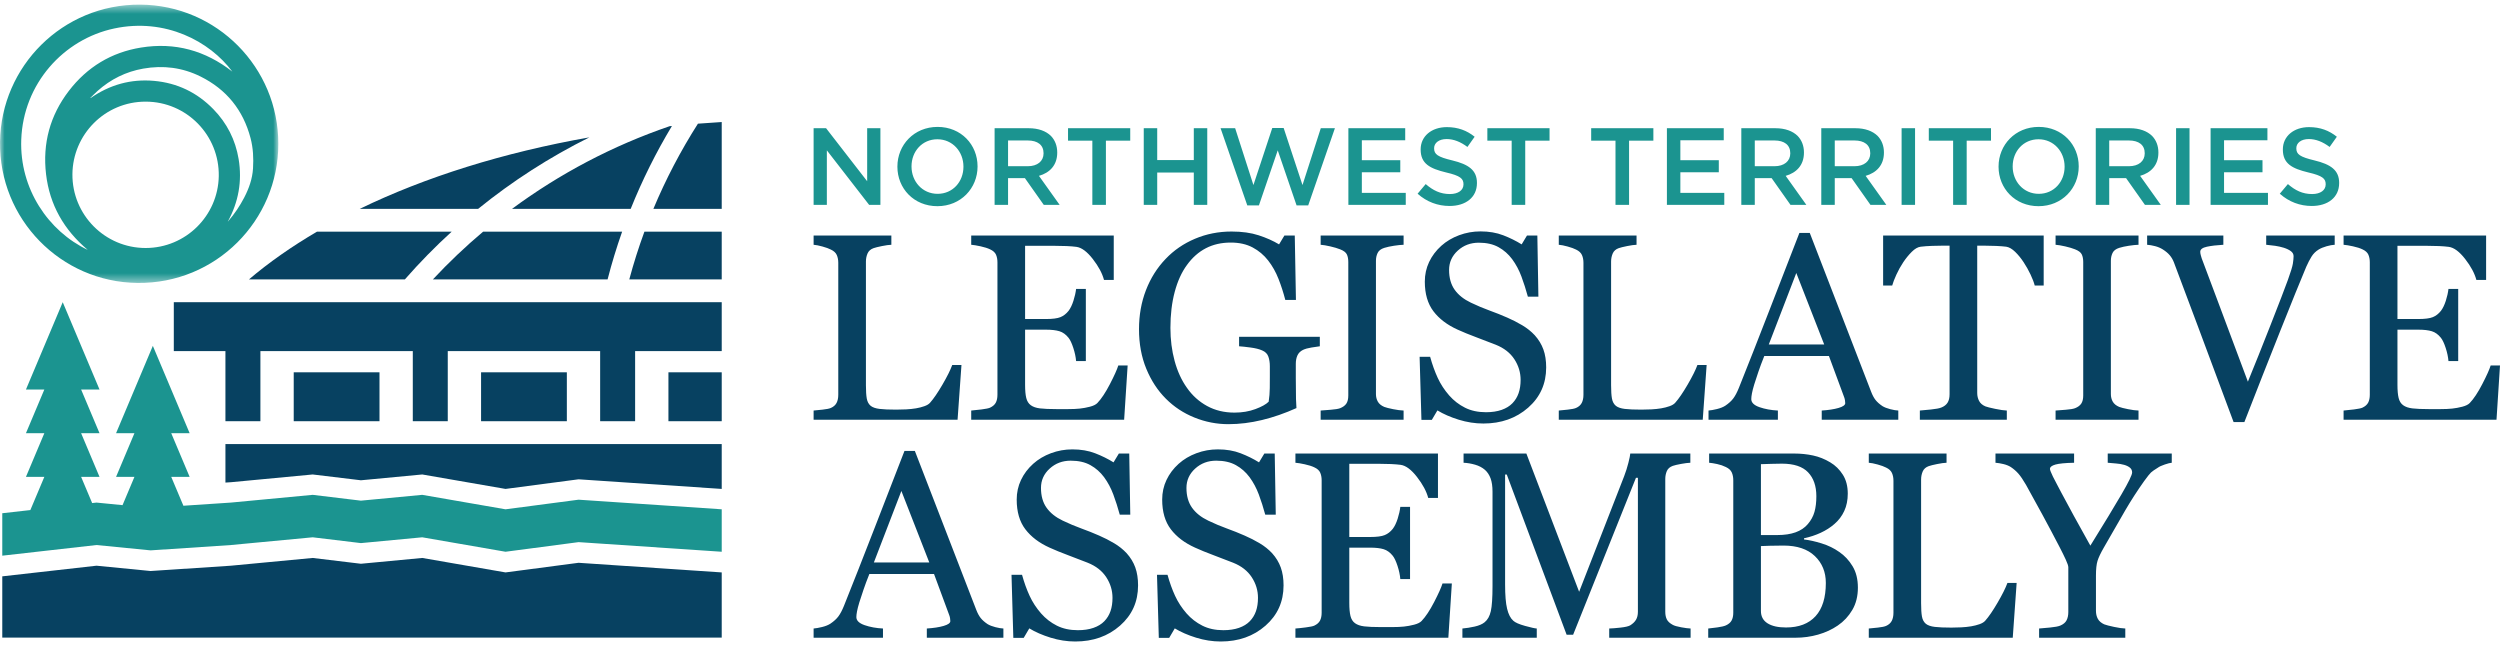 <svg width="270" height="70" viewBox="0 0 270 70" fill="none" xmlns="http://www.w3.org/2000/svg">
<path fill-rule="evenodd" clip-rule="evenodd" d="M62.485 51.765L77.946 52.804V47.956H24.347V52.118L24.936 52.079L33.771 51.243L38.978 51.87L45.604 51.243L54.597 52.804L62.485 51.765Z" fill="#074161"/>
<path fill-rule="evenodd" clip-rule="evenodd" d="M77.946 37.919V32.637H18.771V37.919H24.347V45.49H28.124V37.919H44.582V45.49H48.358V37.919H64.816V45.49H68.593V37.919H77.946Z" fill="#074161"/>
<path fill-rule="evenodd" clip-rule="evenodd" d="M38.978 60.886L33.77 60.259L24.937 61.096L16.259 61.669L10.422 61.096L0.246 62.245V68.858H77.946V61.821L62.485 60.782L54.596 61.821L45.603 60.259L38.978 60.886Z" fill="#074161"/>
<path fill-rule="evenodd" clip-rule="evenodd" d="M31.722 45.491H40.985V40.209H31.722V45.491Z" fill="#074161"/>
<path fill-rule="evenodd" clip-rule="evenodd" d="M51.956 45.491H61.219V40.209H51.956V45.491Z" fill="#074161"/>
<path fill-rule="evenodd" clip-rule="evenodd" d="M72.191 45.491H77.946V40.209H72.191V45.491Z" fill="#074161"/>
<path fill-rule="evenodd" clip-rule="evenodd" d="M72.567 13.607C72.486 13.615 72.403 13.621 72.32 13.629C66.149 15.742 60.419 18.772 55.301 22.555H68.116C69.363 19.445 70.856 16.456 72.567 13.607ZM51.641 22.555C55.323 19.569 59.35 16.975 63.652 14.835C54.346 16.476 45.92 19.129 38.856 22.555H51.641ZM48.779 25.02H34.235C31.512 26.616 29.049 28.339 26.891 30.172H43.728C45.312 28.363 46.999 26.643 48.779 25.02ZM46.756 30.172H65.62C66.07 28.425 66.595 26.706 67.19 25.02H52.178C50.267 26.629 48.456 28.35 46.756 30.172ZM75.377 13.357C73.521 16.269 71.908 19.343 70.566 22.555H77.946V13.18C77.084 13.231 76.229 13.291 75.377 13.357ZM69.597 25.02C68.978 26.704 68.433 28.423 67.964 30.172H77.946V25.02H69.597Z" fill="#074161"/>
<path fill-rule="evenodd" clip-rule="evenodd" d="M2.801 42.071H4.788L2.801 46.788H4.788L2.801 51.505H4.788L3.278 55.087L0.246 55.429V60.013L10.422 58.863L16.259 59.439L24.936 58.863L33.771 58.028L38.977 58.655L45.603 58.028L54.596 59.589L62.485 58.55L77.946 59.589V55.005L62.485 53.967L54.596 55.005L45.603 53.443L38.977 54.071L33.771 53.443L24.936 54.279L19.807 54.62L18.494 51.505H20.482L18.494 46.788H20.482L16.507 37.353L12.533 46.788H14.519L12.533 51.505H14.519L13.234 54.556L10.422 54.279L9.953 54.331L8.762 51.505H10.749L8.762 46.788H10.749L8.762 42.071H10.749L6.775 32.637L2.801 42.071Z" fill="#1B9490"/>
<mask id="mask0_124_416" style="mask-type:luminance" maskUnits="userSpaceOnUse" x="0" y="0" width="31" height="31">
<path fill-rule="evenodd" clip-rule="evenodd" d="M0 0.5H30.06V30.559H0V0.5Z" fill="white"/>
</mask>
<g mask="url(#mask0_124_416)">
<path fill-rule="evenodd" clip-rule="evenodd" d="M30.06 15.537C30.061 23.828 23.307 30.651 14.854 30.558C6.567 30.468 -0.118 23.663 0.002 15.301C0.119 7.166 6.757 0.448 15.133 0.5C23.425 0.552 30.066 7.292 30.06 15.537ZM15.726 26.784C20.06 26.781 23.546 23.304 23.627 19.036C23.711 14.626 20.175 10.98 15.73 10.977C11.321 10.975 7.855 14.543 7.821 18.815C7.788 23.193 11.329 26.783 15.726 26.784ZM9.476 26.989C6.915 24.833 5.361 22.131 4.973 18.81C4.585 15.493 5.401 12.474 7.432 9.822C9.408 7.242 12.024 5.654 15.235 5.135C18.894 4.543 22.184 5.457 25.094 7.736C22.654 4.453 17.842 1.907 12.343 3.074C6.856 4.237 2.512 9.046 2.295 15.082C2.104 20.384 5.216 24.968 9.476 26.989ZM24.599 23.937C24.618 23.916 24.638 23.898 24.656 23.876C25.327 23.101 25.897 22.257 26.37 21.348C26.885 20.355 27.256 19.324 27.326 18.193C27.395 17.086 27.342 15.99 27.059 14.915C26.262 11.886 24.46 9.656 21.657 8.263C19.698 7.289 17.621 7.031 15.472 7.41C13.601 7.739 11.958 8.555 10.54 9.817C10.271 10.056 10.021 10.318 9.762 10.568C9.769 10.577 9.775 10.585 9.78 10.594C11.843 9.153 14.127 8.51 16.634 8.734C19.145 8.957 21.287 9.989 23.044 11.793C24.512 13.299 25.427 15.101 25.772 17.176C26.167 19.562 25.762 21.815 24.599 23.937Z" fill="#1B9490"/>
</g>
<path fill-rule="evenodd" clip-rule="evenodd" d="M108.366 67.879C108.132 67.87 107.843 67.821 107.497 67.732C107.151 67.644 106.871 67.533 106.656 67.402C106.338 67.188 106.09 66.968 105.913 66.744C105.735 66.519 105.576 66.225 105.436 65.861L98.805 48.701H97.683C96.739 51.131 95.664 53.902 94.459 57.015C93.253 60.126 92.15 62.931 91.15 65.426C90.954 65.912 90.753 66.293 90.547 66.569C90.341 66.845 90.052 67.108 89.678 67.36C89.444 67.51 89.145 67.63 88.781 67.718C88.416 67.807 88.113 67.861 87.87 67.879V68.875H95.362V67.879C94.624 67.842 93.96 67.72 93.371 67.515C92.781 67.309 92.487 67.019 92.487 66.646C92.487 66.487 92.51 66.281 92.558 66.029C92.604 65.776 92.689 65.449 92.81 65.048C92.941 64.636 93.089 64.188 93.253 63.702C93.417 63.216 93.629 62.646 93.891 61.992H100.875L102.523 66.449C102.56 66.543 102.588 66.65 102.607 66.772C102.625 66.893 102.635 66.996 102.635 67.08C102.635 67.286 102.393 67.459 101.912 67.599C101.431 67.739 100.826 67.832 100.097 67.879V68.875H108.366V67.879ZM94.379 60.743L97.349 53.024L100.362 60.743H94.379ZM120.325 58.669C119.806 58.36 119.267 58.085 118.706 57.842C118.09 57.571 117.451 57.316 116.792 57.077C116.134 56.839 115.463 56.557 114.78 56.23C114.014 55.865 113.43 55.4 113.028 54.834C112.626 54.269 112.426 53.556 112.426 52.696C112.426 51.874 112.739 51.178 113.365 50.608C113.991 50.038 114.748 49.753 115.636 49.753C116.477 49.753 117.188 49.913 117.767 50.236C118.346 50.558 118.837 50.991 119.239 51.533C119.65 52.094 119.984 52.72 120.241 53.411C120.498 54.103 120.729 54.828 120.935 55.585H122.07L121.958 48.982H120.837L120.262 49.935C119.664 49.561 119.002 49.234 118.278 48.954C117.554 48.673 116.734 48.533 115.818 48.533C115.014 48.533 114.243 48.671 113.505 48.946C112.767 49.222 112.126 49.603 111.585 50.089C111.014 50.602 110.575 51.186 110.267 51.84C109.958 52.494 109.804 53.2 109.804 53.957C109.804 55.274 110.114 56.342 110.736 57.159C111.357 57.977 112.229 58.638 113.351 59.143C113.921 59.403 114.598 59.68 115.383 59.973C116.168 60.266 116.865 60.534 117.473 60.776C118.36 61.131 119.029 61.654 119.477 62.341C119.926 63.029 120.15 63.771 120.15 64.566C120.15 65.109 120.078 65.588 119.933 66.005C119.788 66.421 119.566 66.784 119.267 67.093C118.968 67.402 118.577 67.641 118.096 67.809C117.615 67.978 117.052 68.061 116.407 68.061C115.547 68.061 114.793 67.898 114.143 67.571C113.493 67.244 112.925 66.805 112.44 66.253C111.926 65.664 111.512 65.031 111.199 64.353C110.885 63.676 110.613 62.917 110.379 62.075H109.243L109.439 68.889H110.561L111.164 67.865C111.809 68.258 112.575 68.592 113.463 68.868C114.351 69.143 115.238 69.282 116.126 69.282C118.052 69.282 119.664 68.712 120.963 67.571C122.262 66.431 122.911 64.982 122.911 63.225C122.911 62.487 122.811 61.84 122.611 61.283C122.41 60.728 122.098 60.215 121.678 59.748C121.295 59.337 120.844 58.977 120.325 58.669ZM136.038 58.669C135.519 58.36 134.979 58.085 134.418 57.842C133.801 57.571 133.163 57.316 132.504 57.077C131.846 56.839 131.174 56.557 130.492 56.23C129.726 55.865 129.142 55.4 128.74 54.834C128.338 54.269 128.137 53.556 128.137 52.696C128.137 51.874 128.45 51.178 129.077 50.608C129.703 50.038 130.459 49.753 131.348 49.753C132.189 49.753 132.899 49.913 133.479 50.236C134.058 50.558 134.549 50.991 134.951 51.533C135.362 52.094 135.696 52.72 135.954 53.411C136.21 54.103 136.441 54.828 136.647 55.585H137.782L137.67 48.982H136.549L135.974 49.935C135.376 49.561 134.714 49.234 133.99 48.954C133.266 48.673 132.446 48.533 131.53 48.533C130.726 48.533 129.955 48.671 129.217 48.946C128.478 49.222 127.838 49.603 127.296 50.089C126.726 50.602 126.287 51.186 125.979 51.84C125.67 52.494 125.516 53.2 125.516 53.957C125.516 55.274 125.826 56.342 126.448 57.159C127.069 57.977 127.941 58.638 129.063 59.143C129.632 59.403 130.31 59.68 131.095 59.973C131.881 60.266 132.577 60.534 133.185 60.776C134.072 61.131 134.741 61.654 135.189 62.341C135.638 63.029 135.862 63.771 135.862 64.566C135.862 65.109 135.79 65.588 135.645 66.005C135.5 66.421 135.278 66.784 134.979 67.093C134.68 67.402 134.289 67.641 133.808 67.809C133.326 67.978 132.764 68.061 132.119 68.061C131.259 68.061 130.504 67.898 129.855 67.571C129.205 67.244 128.637 66.805 128.151 66.253C127.637 65.664 127.223 65.031 126.91 64.353C126.597 63.676 126.324 62.917 126.091 62.075H124.955L125.151 68.889H126.273L126.876 67.865C127.521 68.258 128.287 68.592 129.175 68.868C130.062 69.143 130.95 69.282 131.839 69.282C133.764 69.282 135.376 68.712 136.675 67.571C137.974 66.431 138.624 64.982 138.624 63.225C138.624 62.487 138.523 61.84 138.322 61.283C138.121 60.728 137.81 60.215 137.39 59.748C137.007 59.337 136.556 58.977 136.038 58.669ZM155.79 63.015C155.659 63.445 155.357 64.115 154.886 65.026C154.414 65.938 153.962 66.617 153.532 67.066C153.373 67.234 153.105 67.368 152.727 67.466C152.348 67.564 151.981 67.632 151.626 67.669C151.28 67.706 150.855 67.725 150.35 67.725H149.131C148.355 67.725 147.757 67.7 147.336 67.648C146.915 67.597 146.583 67.482 146.341 67.305C146.097 67.128 145.934 66.867 145.85 66.522C145.766 66.177 145.724 65.705 145.724 65.108V59.145H147.967C148.575 59.145 149.063 59.201 149.432 59.313C149.801 59.426 150.131 59.664 150.421 60.028C150.598 60.253 150.768 60.615 150.932 61.115C151.096 61.615 151.196 62.09 151.234 62.538H152.285V54.743H151.234C151.187 55.145 151.091 55.573 150.946 56.026C150.801 56.479 150.626 56.842 150.421 57.113C150.168 57.431 149.876 57.657 149.544 57.792C149.212 57.928 148.687 57.996 147.967 57.996H145.724V50.089H148.851C149.364 50.089 149.822 50.099 150.224 50.117C150.626 50.136 150.972 50.164 151.262 50.201C151.822 50.276 152.414 50.712 153.035 51.512C153.657 52.311 154.06 53.066 154.248 53.776H155.3V48.982H139.906V49.977C140.158 49.996 140.497 50.052 140.922 50.145C141.347 50.239 141.687 50.346 141.939 50.468C142.266 50.617 142.481 50.811 142.584 51.049C142.687 51.288 142.738 51.561 142.738 51.869V66.169C142.738 66.515 142.679 66.8 142.562 67.024C142.445 67.248 142.238 67.43 141.939 67.571C141.799 67.636 141.495 67.7 141.028 67.76C140.56 67.821 140.186 67.861 139.906 67.879V68.875H156.421L156.799 63.015H155.79ZM182.585 67.879C182.333 67.87 181.991 67.826 181.562 67.746C181.132 67.667 180.832 67.58 180.664 67.487C180.346 67.318 180.131 67.122 180.019 66.898C179.907 66.674 179.85 66.398 179.85 66.071V51.729C179.85 51.421 179.907 51.136 180.019 50.874C180.131 50.613 180.346 50.426 180.664 50.313C180.851 50.248 181.148 50.178 181.554 50.103C181.961 50.028 182.295 49.986 182.557 49.977V48.982H176.069C176.06 49.15 175.993 49.484 175.866 49.984C175.74 50.485 175.588 50.964 175.411 51.423L170.546 63.913L164.848 48.982H158.065V49.977C158.476 49.996 158.892 50.066 159.312 50.187C159.733 50.309 160.088 50.496 160.378 50.748C160.64 50.982 160.841 51.285 160.981 51.659C161.121 52.033 161.192 52.514 161.192 53.103V63.281C161.192 64.552 161.131 65.459 161.009 66.001C160.888 66.543 160.663 66.945 160.336 67.206C160.084 67.412 159.726 67.566 159.264 67.669C158.801 67.772 158.359 67.842 157.939 67.879V68.875H165.971V67.879C165.775 67.87 165.355 67.776 164.71 67.599C164.065 67.421 163.64 67.234 163.434 67.038C163.135 66.776 162.913 66.347 162.768 65.748C162.623 65.15 162.551 64.277 162.551 63.127V51.253H162.733L169.196 68.552H169.897L176.683 51.603H176.893V66.071C176.893 66.417 176.825 66.704 176.689 66.933C176.554 67.162 176.341 67.365 176.052 67.543C175.865 67.646 175.521 67.725 175.021 67.781C174.521 67.837 174.113 67.87 173.795 67.879V68.875H182.585V67.879ZM196.748 58.69C196.042 58.471 195.404 58.328 194.834 58.262V58.136C195.479 57.996 196.08 57.797 196.636 57.54C197.192 57.283 197.685 56.968 198.115 56.594C198.573 56.202 198.928 55.732 199.18 55.185C199.433 54.638 199.559 54.014 199.559 53.313C199.559 52.51 199.381 51.827 199.026 51.267C198.671 50.706 198.218 50.262 197.667 49.935C197.078 49.58 196.458 49.332 195.809 49.192C195.159 49.052 194.479 48.982 193.769 48.982H184.586V49.977C184.82 49.996 185.11 50.043 185.456 50.117C185.801 50.192 186.114 50.299 186.395 50.44C186.712 50.589 186.925 50.785 187.033 51.028C187.14 51.271 187.194 51.552 187.194 51.869V66.169C187.194 66.515 187.133 66.798 187.011 67.017C186.89 67.237 186.684 67.412 186.395 67.543C186.208 67.627 185.899 67.7 185.47 67.76C185.04 67.821 184.713 67.861 184.488 67.879V68.875H193.909C194.75 68.875 195.566 68.763 196.355 68.538C197.145 68.314 197.853 67.987 198.48 67.557C199.124 67.118 199.648 66.557 200.049 65.875C200.451 65.193 200.652 64.389 200.652 63.464C200.652 62.557 200.461 61.785 200.077 61.15C199.694 60.514 199.213 60 198.634 59.608C198.082 59.215 197.453 58.91 196.748 58.69ZM193.922 57.491C193.376 57.687 192.72 57.786 191.956 57.786H190.18V50.131C190.488 50.122 190.868 50.11 191.32 50.096C191.772 50.082 192.148 50.075 192.446 50.075C193.733 50.075 194.674 50.386 195.271 51.009C195.867 51.632 196.166 52.49 196.166 53.586C196.166 54.242 196.099 54.808 195.963 55.285C195.828 55.763 195.588 56.203 195.243 56.605C194.908 56.999 194.467 57.294 193.922 57.491ZM196.082 66.547C195.343 67.36 194.278 67.767 192.886 67.767C192.035 67.767 191.372 67.618 190.895 67.318C190.419 67.019 190.18 66.575 190.18 65.987V58.977C190.386 58.968 190.694 58.956 191.105 58.943C191.517 58.928 192.021 58.921 192.619 58.921C194.086 58.921 195.215 59.299 196.005 60.056C196.795 60.813 197.19 61.781 197.19 62.959C197.19 64.538 196.821 65.734 196.082 66.547ZM216.802 62.959C216.606 63.501 216.252 64.208 215.743 65.082C215.234 65.957 214.787 66.608 214.404 67.038C214.273 67.188 214.07 67.312 213.795 67.41C213.519 67.508 213.217 67.585 212.89 67.641C212.554 67.697 212.198 67.734 211.825 67.753C211.451 67.772 211.091 67.781 210.746 67.781C209.979 67.781 209.383 67.756 208.958 67.704C208.533 67.653 208.212 67.543 207.997 67.374C207.773 67.188 207.631 66.924 207.57 66.583C207.509 66.242 207.479 65.762 207.479 65.146V51.785C207.479 51.477 207.537 51.187 207.654 50.916C207.771 50.645 207.988 50.454 208.306 50.341C208.493 50.276 208.794 50.201 209.21 50.117C209.626 50.033 209.965 49.986 210.227 49.977V48.982H201.829V49.977C202.082 49.996 202.401 50.058 202.789 50.166C203.177 50.273 203.479 50.384 203.694 50.496C204.011 50.645 204.224 50.841 204.331 51.084C204.439 51.328 204.493 51.608 204.493 51.925V66.169C204.493 66.533 204.429 66.833 204.303 67.066C204.177 67.3 203.974 67.477 203.694 67.599C203.526 67.674 203.228 67.734 202.803 67.781C202.378 67.828 202.054 67.861 201.829 67.879V68.875H217.377L217.797 62.959H216.802ZM234.55 48.982H227.634V49.977C227.905 50.005 228.199 50.03 228.517 50.054C228.835 50.077 229.13 50.126 229.401 50.201C229.663 50.275 229.873 50.378 230.032 50.508C230.191 50.639 230.27 50.811 230.27 51.026C230.27 51.288 229.885 52.079 229.114 53.401C228.344 54.723 227.225 56.566 225.759 58.929C225.022 57.602 224.425 56.525 223.968 55.698C223.512 54.871 223.064 54.042 222.625 53.21C222.476 52.921 222.318 52.62 222.15 52.307C221.982 51.993 221.838 51.716 221.717 51.473C221.614 51.258 221.535 51.081 221.479 50.941C221.423 50.801 221.395 50.703 221.395 50.647C221.395 50.442 221.591 50.284 221.983 50.172C222.376 50.061 223.049 49.996 224.002 49.977V48.982H215.512V49.977C215.765 49.996 216.048 50.043 216.361 50.117C216.674 50.192 216.943 50.299 217.167 50.44C217.475 50.645 217.748 50.884 217.987 51.154C218.225 51.426 218.499 51.827 218.807 52.36C219.312 53.257 219.905 54.337 220.587 55.599C221.269 56.86 221.891 58.033 222.452 59.117C222.704 59.603 222.922 60.045 223.104 60.442C223.286 60.84 223.378 61.113 223.378 61.262V66.099C223.378 66.454 223.314 66.753 223.188 66.996C223.062 67.239 222.831 67.43 222.494 67.571C222.288 67.655 221.923 67.723 221.4 67.774C220.877 67.826 220.484 67.861 220.223 67.879V68.875H229.532V67.879C229.223 67.87 228.816 67.812 228.312 67.704C227.807 67.597 227.457 67.505 227.26 67.43C226.933 67.281 226.702 67.083 226.567 66.835C226.431 66.588 226.363 66.295 226.363 65.959V62.16C226.363 61.468 226.419 60.94 226.532 60.575C226.644 60.211 226.873 59.729 227.218 59.131C228.144 57.505 228.915 56.164 229.532 55.108C230.149 54.051 230.822 53.01 231.551 51.981C231.924 51.468 232.177 51.15 232.308 51.028C232.438 50.907 232.686 50.734 233.051 50.51C233.2 50.398 233.448 50.283 233.794 50.166C234.139 50.049 234.391 49.986 234.55 49.977V48.982Z" fill="#074161"/>
<path fill-rule="evenodd" clip-rule="evenodd" d="M102.842 39.417C102.646 39.959 102.293 40.667 101.784 41.541C101.275 42.415 100.828 43.067 100.445 43.497C100.314 43.647 100.111 43.77 99.835 43.868C99.559 43.967 99.258 44.044 98.931 44.1C98.595 44.156 98.239 44.193 97.866 44.212C97.492 44.231 97.132 44.24 96.786 44.24C96.019 44.24 95.424 44.215 94.999 44.163C94.573 44.111 94.253 44.002 94.038 43.833C93.814 43.647 93.671 43.382 93.611 43.041C93.55 42.7 93.52 42.221 93.52 41.605V28.244C93.52 27.936 93.578 27.646 93.695 27.375C93.812 27.104 94.029 26.912 94.347 26.799C94.533 26.734 94.835 26.66 95.251 26.575C95.667 26.491 96.005 26.444 96.267 26.435V25.44H87.87V26.435C88.122 26.454 88.442 26.517 88.83 26.625C89.218 26.732 89.519 26.842 89.734 26.954C90.052 27.104 90.265 27.3 90.372 27.543C90.479 27.787 90.534 28.067 90.534 28.384V42.628C90.534 42.992 90.47 43.292 90.344 43.525C90.218 43.759 90.014 43.936 89.734 44.058C89.566 44.133 89.269 44.193 88.844 44.24C88.419 44.287 88.094 44.319 87.87 44.338V45.333H103.417L103.838 39.417H102.842ZM120.776 39.473C120.645 39.903 120.343 40.574 119.871 41.485C119.399 42.396 118.948 43.076 118.518 43.525C118.359 43.693 118.091 43.826 117.713 43.925C117.334 44.023 116.967 44.091 116.612 44.128C116.266 44.165 115.841 44.184 115.336 44.184H114.117C113.34 44.184 112.742 44.158 112.322 44.107C111.901 44.056 111.569 43.942 111.326 43.764C111.083 43.587 110.92 43.325 110.836 42.98C110.752 42.635 110.71 42.164 110.71 41.567V35.604H112.952C113.56 35.604 114.048 35.66 114.418 35.773C114.787 35.885 115.117 36.123 115.406 36.487C115.584 36.712 115.754 37.074 115.917 37.574C116.081 38.074 116.182 38.548 116.219 38.996H117.271V31.202H116.219C116.172 31.604 116.076 32.032 115.931 32.485C115.786 32.938 115.612 33.3 115.406 33.571C115.154 33.889 114.861 34.116 114.53 34.251C114.198 34.387 113.672 34.455 112.952 34.455H110.71V26.547H113.836C114.35 26.547 114.808 26.557 115.21 26.575C115.612 26.594 115.958 26.622 116.247 26.66C116.808 26.734 117.399 27.171 118.021 27.97C118.642 28.769 119.046 29.525 119.233 30.235H120.285V25.44H104.891V26.435C105.144 26.454 105.483 26.51 105.908 26.603C106.333 26.697 106.672 26.805 106.924 26.926C107.252 27.076 107.467 27.27 107.57 27.508C107.672 27.746 107.724 28.02 107.724 28.328V42.628C107.724 42.974 107.665 43.259 107.548 43.483C107.431 43.707 107.224 43.889 106.924 44.03C106.784 44.095 106.48 44.158 106.013 44.219C105.545 44.279 105.172 44.319 104.891 44.338V45.333H121.407L121.785 39.473H120.776ZM142.541 36.375H133.821V37.398C134.12 37.417 134.533 37.462 135.062 37.532C135.59 37.602 136.008 37.707 136.316 37.847C136.652 37.987 136.875 38.21 136.982 38.513C137.089 38.817 137.143 39.165 137.143 39.557V40.651C137.143 40.997 137.141 41.418 137.136 41.913C137.132 42.409 137.091 42.899 137.017 43.385C136.736 43.665 136.257 43.932 135.578 44.184C134.899 44.436 134.149 44.562 133.325 44.562C132.22 44.562 131.233 44.324 130.363 43.847C129.492 43.37 128.768 42.715 128.188 41.883C127.607 41.069 127.164 40.103 126.86 38.986C126.556 37.868 126.405 36.677 126.405 35.415C126.405 33.984 126.559 32.688 126.868 31.528C127.177 30.369 127.616 29.4 128.187 28.624C128.767 27.819 129.45 27.215 130.236 26.808C131.022 26.401 131.915 26.197 132.917 26.197C133.834 26.197 134.622 26.372 135.282 26.723C135.941 27.073 136.5 27.543 136.959 28.132C137.418 28.721 137.792 29.386 138.082 30.129C138.372 30.872 138.615 31.627 138.812 32.393H139.961L139.835 25.44H138.714L138.139 26.393C137.503 26.01 136.769 25.683 135.937 25.412C135.106 25.141 134.129 25.005 133.008 25.005C131.606 25.005 130.29 25.265 129.061 25.785C127.832 26.304 126.774 27.03 125.886 27.965C124.97 28.92 124.262 30.045 123.762 31.34C123.262 32.635 123.012 34.04 123.012 35.555C123.012 37.126 123.273 38.548 123.797 39.82C124.32 41.092 125.026 42.172 125.914 43.06C126.792 43.94 127.82 44.618 128.998 45.094C130.175 45.571 131.4 45.81 132.671 45.81C133.858 45.81 135.068 45.66 136.302 45.361C137.536 45.062 138.774 44.632 140.017 44.072C139.999 43.819 139.982 43.497 139.968 43.105C139.954 42.712 139.947 41.955 139.947 40.834V39.291C139.947 38.945 140.005 38.644 140.122 38.387C140.239 38.13 140.438 37.931 140.718 37.791C140.952 37.679 141.258 37.593 141.637 37.532C142.015 37.471 142.316 37.427 142.541 37.398V36.375ZM151.588 44.338C151.28 44.329 150.904 44.279 150.46 44.191C150.016 44.102 149.696 44.02 149.499 43.946C149.172 43.805 148.941 43.616 148.806 43.377C148.67 43.139 148.602 42.866 148.602 42.558V28.16C148.602 27.852 148.663 27.571 148.785 27.319C148.906 27.066 149.144 26.884 149.499 26.771C149.798 26.678 150.149 26.602 150.551 26.541C150.952 26.48 151.298 26.444 151.588 26.435V25.44H142.63V26.435C142.901 26.454 143.249 26.513 143.675 26.611C144.1 26.709 144.452 26.814 144.733 26.926C145.116 27.076 145.359 27.26 145.462 27.48C145.565 27.7 145.616 27.973 145.616 28.3V42.712C145.616 43.086 145.546 43.377 145.406 43.588C145.266 43.798 145.041 43.964 144.733 44.086C144.536 44.161 144.2 44.217 143.723 44.254C143.247 44.291 142.882 44.319 142.63 44.338V45.333H151.588V44.338ZM164.401 35.128C163.882 34.819 163.342 34.544 162.782 34.3C162.165 34.029 161.527 33.775 160.868 33.536C160.209 33.298 159.538 33.015 158.856 32.688C158.09 32.323 157.505 31.859 157.104 31.294C156.702 30.727 156.501 30.015 156.501 29.155C156.501 28.333 156.814 27.637 157.44 27.066C158.066 26.496 158.823 26.211 159.711 26.211C160.553 26.211 161.263 26.372 161.843 26.695C162.422 27.017 162.912 27.45 163.314 27.992C163.726 28.553 164.06 29.179 164.317 29.87C164.574 30.562 164.805 31.286 165.011 32.043H166.146L166.034 25.44H164.912L164.338 26.393C163.739 26.019 163.078 25.692 162.354 25.412C161.629 25.131 160.81 24.991 159.893 24.991C159.089 24.991 158.318 25.13 157.58 25.405C156.842 25.681 156.202 26.061 155.66 26.547C155.09 27.061 154.651 27.645 154.342 28.299C154.034 28.953 153.88 29.658 153.88 30.415C153.88 31.733 154.19 32.8 154.811 33.617C155.433 34.436 156.305 35.096 157.426 35.601C157.996 35.862 158.674 36.139 159.459 36.432C160.244 36.725 160.941 36.993 161.548 37.234C162.436 37.59 163.104 38.112 163.553 38.799C164.001 39.487 164.226 40.23 164.226 41.025C164.226 41.568 164.153 42.047 164.008 42.464C163.863 42.881 163.641 43.243 163.342 43.551C163.043 43.86 162.653 44.099 162.172 44.268C161.69 44.436 161.128 44.52 160.482 44.52C159.622 44.52 158.868 44.357 158.219 44.03C157.569 43.703 157.001 43.264 156.515 42.712C156.001 42.123 155.587 41.49 155.274 40.812C154.961 40.135 154.688 39.375 154.454 38.534H153.318L153.515 45.347H154.637L155.24 44.324C155.884 44.716 156.65 45.051 157.538 45.327C158.426 45.602 159.314 45.74 160.202 45.74C162.128 45.74 163.739 45.17 165.039 44.03C166.337 42.89 166.987 41.441 166.987 39.683C166.987 38.945 166.887 38.298 166.686 37.742C166.485 37.186 166.174 36.674 165.753 36.207C165.37 35.796 164.92 35.436 164.401 35.128ZM183.322 39.417C183.125 39.959 182.772 40.667 182.263 41.541C181.754 42.415 181.307 43.067 180.924 43.497C180.793 43.647 180.59 43.77 180.315 43.868C180.039 43.967 179.737 44.044 179.41 44.1C179.074 44.156 178.718 44.193 178.345 44.212C177.971 44.231 177.611 44.24 177.265 44.24C176.499 44.24 175.903 44.215 175.478 44.163C175.052 44.111 174.732 44.002 174.517 43.833C174.293 43.647 174.151 43.382 174.09 43.041C174.029 42.7 173.998 42.221 173.998 41.605V28.244C173.998 27.936 174.057 27.646 174.174 27.375C174.291 27.104 174.508 26.912 174.825 26.799C175.012 26.734 175.314 26.66 175.73 26.575C176.146 26.491 176.485 26.444 176.747 26.435V25.44H168.348V26.435C168.601 26.454 168.921 26.517 169.309 26.625C169.697 26.732 169.999 26.842 170.214 26.954C170.531 27.104 170.743 27.3 170.851 27.543C170.958 27.787 171.013 28.067 171.013 28.384V42.628C171.013 42.992 170.949 43.292 170.823 43.525C170.697 43.759 170.494 43.936 170.214 44.058C170.045 44.133 169.748 44.193 169.323 44.24C168.898 44.287 168.573 44.319 168.348 44.338V45.333H183.896L184.317 39.417H183.322ZM205.016 44.338C204.783 44.329 204.493 44.279 204.147 44.191C203.801 44.102 203.521 43.992 203.306 43.861C202.988 43.647 202.741 43.427 202.563 43.203C202.386 42.978 202.227 42.684 202.087 42.32L195.456 25.159H194.334C193.39 27.59 192.315 30.361 191.109 33.473C189.904 36.585 188.801 39.389 187.801 41.885C187.605 42.371 187.404 42.751 187.198 43.027C186.993 43.303 186.703 43.567 186.329 43.819C186.095 43.969 185.796 44.088 185.431 44.177C185.067 44.266 184.763 44.319 184.52 44.338V45.333H192.012V44.338C191.274 44.301 190.61 44.179 190.022 43.974C189.433 43.768 189.139 43.478 189.139 43.105C189.139 42.946 189.162 42.74 189.209 42.488C189.255 42.235 189.34 41.908 189.461 41.507C189.592 41.095 189.739 40.647 189.903 40.16C190.067 39.674 190.28 39.104 190.542 38.45H197.525L199.173 42.908C199.21 43.002 199.238 43.109 199.257 43.231C199.276 43.352 199.285 43.455 199.285 43.539C199.285 43.745 199.044 43.918 198.563 44.058C198.081 44.198 197.477 44.291 196.747 44.338V45.333H205.016V44.338ZM191.029 37.202L194 29.483L197.013 37.202H191.029ZM220.718 25.44H203.377V30.837H204.358C204.442 30.529 204.591 30.139 204.806 29.667C205.021 29.195 205.269 28.749 205.549 28.328C205.829 27.908 206.136 27.531 206.468 27.199C206.799 26.868 207.12 26.683 207.428 26.645C207.821 26.599 208.232 26.569 208.662 26.555C209.092 26.541 209.452 26.533 209.741 26.533H210.554V42.572C210.554 42.955 210.482 43.261 210.337 43.49C210.192 43.719 209.966 43.894 209.657 44.016C209.452 44.1 209.08 44.17 208.542 44.226C208.005 44.282 207.606 44.319 207.344 44.338V45.333H216.737V44.338C216.438 44.329 216.019 44.268 215.482 44.156C214.944 44.044 214.592 43.955 214.424 43.889C214.097 43.749 213.868 43.55 213.737 43.293C213.606 43.036 213.54 42.754 213.54 42.446V26.533H214.355C214.73 26.533 215.138 26.543 215.578 26.561C216.019 26.58 216.383 26.608 216.673 26.645C216.983 26.692 217.304 26.877 217.637 27.199C217.969 27.522 218.276 27.898 218.557 28.328C218.829 28.74 219.074 29.176 219.294 29.638C219.514 30.101 219.666 30.501 219.751 30.837H220.718V25.44ZM230.96 44.338C230.651 44.329 230.275 44.279 229.832 44.191C229.388 44.102 229.067 44.02 228.871 43.946C228.544 43.805 228.313 43.616 228.177 43.377C228.042 43.139 227.974 42.866 227.974 42.558V28.16C227.974 27.852 228.035 27.571 228.156 27.319C228.277 27.066 228.516 26.884 228.871 26.771C229.17 26.678 229.52 26.602 229.922 26.541C230.324 26.48 230.67 26.444 230.96 26.435V25.44H222.002V26.435C222.273 26.454 222.621 26.513 223.046 26.611C223.471 26.709 223.824 26.814 224.104 26.926C224.487 27.076 224.731 27.26 224.833 27.48C224.936 27.7 224.988 27.973 224.988 28.3V42.712C224.988 43.086 224.918 43.377 224.777 43.588C224.637 43.798 224.413 43.964 224.104 44.086C223.908 44.161 223.572 44.217 223.095 44.254C222.618 44.291 222.254 44.319 222.002 44.338V45.333H230.96V44.338ZM252.148 25.44H244.749V26.435C245.076 26.463 245.398 26.501 245.716 26.547C246.034 26.594 246.347 26.664 246.655 26.758C246.973 26.86 247.228 26.985 247.42 27.129C247.611 27.274 247.707 27.454 247.707 27.669C247.707 27.875 247.681 28.142 247.63 28.469C247.579 28.796 247.398 29.385 247.09 30.236C246.772 31.115 246.151 32.734 245.225 35.09C244.3 37.447 243.482 39.491 242.772 41.221C241.342 37.396 240.239 34.447 239.463 32.375C238.688 30.303 238.127 28.81 237.781 27.894C237.753 27.809 237.72 27.698 237.683 27.557C237.646 27.417 237.627 27.296 237.627 27.192C237.627 26.93 237.867 26.748 238.348 26.645C238.83 26.543 239.422 26.473 240.122 26.435V25.44H231.89V26.435C232.152 26.454 232.437 26.503 232.746 26.583C233.055 26.662 233.335 26.781 233.587 26.94C233.896 27.137 234.143 27.344 234.33 27.564C234.517 27.784 234.666 28.039 234.779 28.328C235.227 29.506 236.077 31.772 237.33 35.128C238.582 38.483 239.882 41.969 241.228 45.586H242.391C243.718 42.175 245.007 38.897 246.261 35.751C247.513 32.607 248.452 30.291 249.078 28.805C249.265 28.384 249.454 28.02 249.646 27.712C249.838 27.403 250.092 27.151 250.41 26.954C250.634 26.814 250.919 26.695 251.265 26.597C251.61 26.499 251.905 26.444 252.148 26.435V25.44ZM268.991 39.473C268.86 39.903 268.558 40.574 268.086 41.485C267.614 42.396 267.164 43.076 266.734 43.525C266.575 43.693 266.306 43.826 265.928 43.925C265.549 44.023 265.182 44.091 264.827 44.128C264.481 44.165 264.056 44.184 263.551 44.184H262.332C261.556 44.184 260.958 44.158 260.537 44.107C260.117 44.056 259.785 43.942 259.541 43.764C259.298 43.587 259.135 43.325 259.051 42.98C258.967 42.635 258.925 42.164 258.925 41.567V35.604H261.168C261.776 35.604 262.263 35.66 262.633 35.773C263.002 35.885 263.332 36.123 263.621 36.487C263.799 36.712 263.97 37.074 264.133 37.574C264.297 38.074 264.397 38.548 264.434 38.996H265.486V31.202H264.434C264.388 31.604 264.292 32.032 264.148 32.485C264.002 32.938 263.827 33.3 263.621 33.571C263.369 33.889 263.077 34.116 262.745 34.251C262.413 34.387 261.888 34.455 261.168 34.455H258.925V26.547H262.051C262.565 26.547 263.023 26.557 263.425 26.575C263.827 26.594 264.173 26.622 264.462 26.66C265.023 26.734 265.615 27.171 266.236 27.97C266.857 28.769 267.262 29.525 267.449 30.235H268.5V25.44H253.107V26.435C253.359 26.454 253.698 26.51 254.123 26.603C254.548 26.697 254.888 26.805 255.14 26.926C255.467 27.076 255.682 27.27 255.785 27.508C255.888 27.746 255.939 28.02 255.939 28.328V42.628C255.939 42.974 255.88 43.259 255.763 43.483C255.646 43.707 255.439 43.889 255.14 44.03C255 44.095 254.696 44.158 254.229 44.219C253.761 44.279 253.387 44.319 253.107 44.338V45.333H269.622L270 39.473H268.991Z" fill="#074161"/>
<path fill-rule="evenodd" clip-rule="evenodd" d="M87.87 22.127H89.3V16.237L93.867 22.127H95.084V13.848H93.654V19.572L89.217 13.848H87.87V22.127ZM101.236 22.268C103.78 22.268 105.576 20.318 105.576 17.987V17.964C105.576 15.632 103.804 13.706 101.26 13.706C98.716 13.706 96.919 15.656 96.919 17.987V18.011C96.919 20.341 98.692 22.268 101.236 22.268ZM101.26 20.934C99.614 20.934 98.444 19.597 98.444 17.987V17.964C98.444 16.355 99.591 15.041 101.236 15.041C102.88 15.041 104.052 16.378 104.052 17.987V18.011C104.052 19.62 102.904 20.934 101.26 20.934ZM107.417 22.127H108.87V19.241H110.692L112.728 22.127H114.442L112.207 18.992C113.367 18.662 114.181 17.846 114.181 16.485V16.461C114.181 15.739 113.933 15.124 113.496 14.675C112.965 14.155 112.148 13.848 111.107 13.848H107.417V22.127ZM108.87 17.952V15.171H110.989C112.066 15.171 112.704 15.656 112.704 16.544V16.567C112.704 17.408 112.042 17.952 111.001 17.952H108.87ZM117.973 22.127H119.438V15.195H122.065V13.848H115.347V15.195H117.973V22.127ZM123.525 22.127H124.979V18.637H128.931V22.127H130.384V13.848H128.931V17.29H124.979V13.848H123.525V22.127ZM134.708 22.186H135.962L137.996 16.237L140.031 22.186H141.285L144.17 13.848H142.645L140.669 19.986L138.635 13.824H137.405L135.37 19.986L133.396 13.848H131.822L134.708 22.186ZM145.625 22.127H151.822V20.827H147.079V18.602H151.231V17.302H147.079V15.148H151.763V13.848H145.625V22.127ZM156.553 22.245C158.293 22.245 159.51 21.323 159.51 19.774V19.75C159.51 18.377 158.6 17.75 156.849 17.325C155.263 16.946 154.884 16.662 154.884 16.023V16C154.884 15.455 155.382 15.018 156.234 15.018C156.991 15.018 157.736 15.314 158.482 15.87L159.261 14.769C158.423 14.096 157.465 13.729 156.258 13.729C154.613 13.729 153.431 14.71 153.431 16.13V16.153C153.431 17.68 154.424 18.2 156.187 18.626C157.725 18.981 158.056 19.301 158.056 19.892V19.916C158.056 20.543 157.488 20.957 156.589 20.957C155.559 20.957 154.767 20.566 153.975 19.88L153.1 20.921C154.093 21.808 155.287 22.245 156.553 22.245ZM163.26 22.127H164.725V15.195H167.351V13.848H160.634V15.195H163.26V22.127ZM174.473 22.127H175.939V15.195H178.564V13.848H171.847V15.195H174.473V22.127ZM180.026 22.127H186.223V20.827H181.479V18.602H185.631V17.302H181.479V15.148H186.164V13.848H180.026V22.127ZM188.062 22.127H189.516V19.241H191.338L193.374 22.127H195.087L192.853 18.992C194.011 18.662 194.827 17.846 194.827 16.485V16.461C194.827 15.739 194.579 15.124 194.141 14.675C193.61 14.155 192.794 13.848 191.752 13.848H188.062V22.127ZM189.516 17.952V15.171H191.634C192.71 15.171 193.35 15.656 193.35 16.544V16.567C193.35 17.408 192.687 17.952 191.646 17.952H189.516ZM196.699 22.127H198.154V19.241H199.976L202.011 22.127H203.724L201.49 18.992C202.649 18.662 203.465 17.846 203.465 16.485V16.461C203.465 15.739 203.216 15.124 202.779 14.675C202.247 14.155 201.431 13.848 200.389 13.848H196.699V22.127ZM198.154 17.952V15.171H200.272C201.348 15.171 201.988 15.656 201.988 16.544V16.567C201.988 17.408 201.324 17.952 200.283 17.952H198.154ZM205.373 22.127H206.826V13.848H205.373V22.127ZM210.937 22.127H212.402V15.195H215.028V13.848H208.311V15.195H210.937V22.127ZM220.161 22.268C222.705 22.268 224.502 20.318 224.502 17.987V17.964C224.502 15.632 222.729 13.706 220.185 13.706C217.641 13.706 215.844 15.656 215.844 17.987V18.011C215.844 20.341 217.617 22.268 220.161 22.268ZM220.185 20.934C218.54 20.934 217.369 19.597 217.369 17.987V17.964C217.369 16.355 218.517 15.041 220.161 15.041C221.806 15.041 222.977 16.378 222.977 17.987V18.011C222.977 19.62 221.83 20.934 220.185 20.934ZM226.343 22.127H227.796V19.241H229.618L231.654 22.127H233.367L231.133 18.992C232.292 18.662 233.107 17.846 233.107 16.485V16.461C233.107 15.739 232.859 15.124 232.422 14.675C231.89 14.155 231.074 13.848 230.032 13.848H226.343V22.127ZM227.796 17.952V15.171H229.914C230.991 15.171 231.63 15.656 231.63 16.544V16.567C231.63 17.408 230.968 17.952 229.926 17.952H227.796ZM235.016 22.127H236.469V13.848H235.016V22.127ZM238.744 22.127H244.94V20.827H240.197V18.602H244.349V17.302H240.197V15.148H244.881V13.848H238.744V22.127ZM249.672 22.245C251.411 22.245 252.628 21.323 252.628 19.774V19.75C252.628 18.377 251.718 17.75 249.967 17.325C248.382 16.946 248.003 16.662 248.003 16.023V16C248.003 15.455 248.5 15.018 249.352 15.018C250.11 15.018 250.856 15.314 251.6 15.87L252.38 14.769C251.541 14.096 250.583 13.729 249.376 13.729C247.732 13.729 246.549 14.71 246.549 16.13V16.153C246.549 17.68 247.542 18.2 249.305 18.626C250.843 18.981 251.174 19.301 251.174 19.892V19.916C251.174 20.543 250.607 20.957 249.707 20.957C248.677 20.957 247.885 20.566 247.093 19.88L246.218 20.921C247.211 21.808 248.406 22.245 249.672 22.245Z" fill="#1B9490"/>
</svg>
